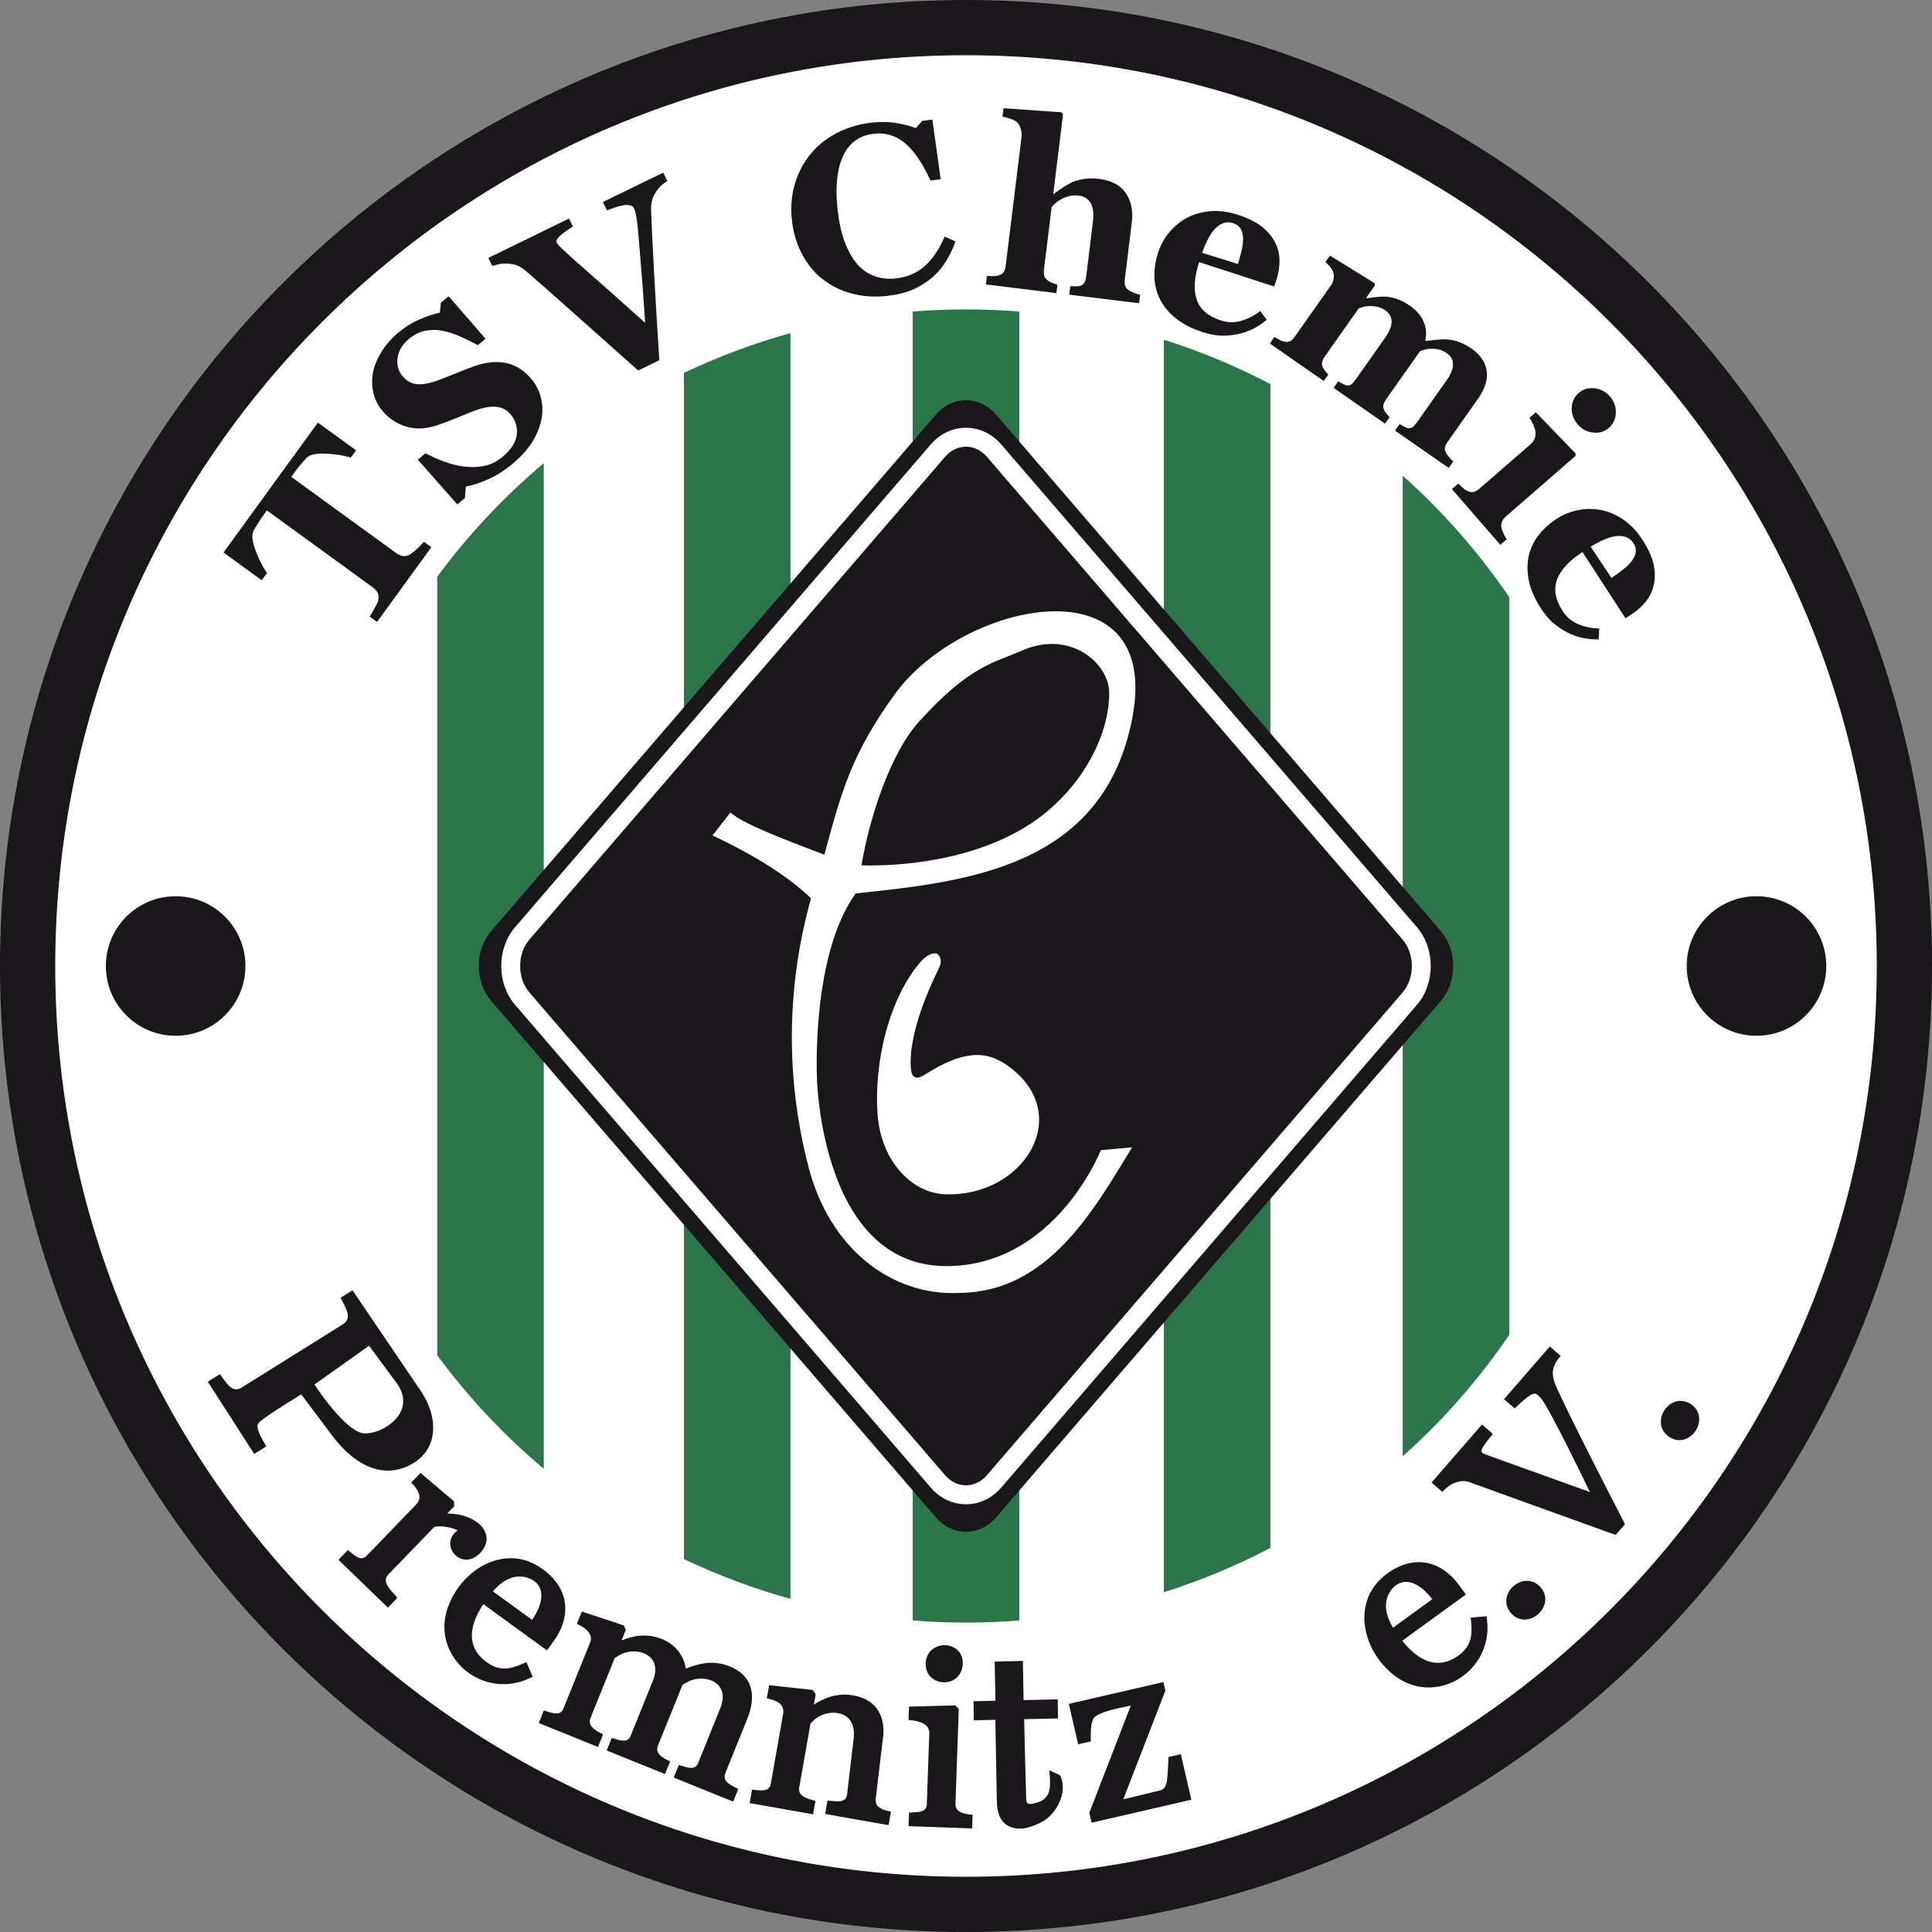 <?xml version="1.0" encoding="utf-8"?>
<!-- Generator: Adobe Illustrator 13.0.2, SVG Export Plug-In . SVG Version: 6.00 Build 14948)  -->
<!DOCTYPE svg PUBLIC "-//W3C//DTD SVG 1.0//EN" "http://www.w3.org/TR/2001/REC-SVG-20010904/DTD/svg10.dtd">
<svg version="1.0" id="Ebene_1" xmlns="http://www.w3.org/2000/svg" xmlns:xlink="http://www.w3.org/1999/xlink" x="0px" y="0px"
	 width="544.347px" height="544.347px" viewBox="0 0 544.347 544.347" enable-background="new 0 0 544.347 544.347"
	 xml:space="preserve">
<rect x="0" y="0" width="544.347" height="544.347" fill="#808080" stroke="none"/>
<g>
	
		<path fill-rule="evenodd" clip-rule="evenodd" fill="#FFFFFF" stroke="#1A171B" stroke-width="0.319" stroke-miterlimit="22.926" d="
		M272.174,5.772c147.104,0,266.4,119.297,266.4,266.401s-119.297,266.401-266.4,266.401c-147.104,0-266.401-119.297-266.401-266.401
		S125.069,5.772,272.174,5.772L272.174,5.772z"/>
	
		<path fill-rule="evenodd" clip-rule="evenodd" fill="#1A171B" stroke="#1A171B" stroke-width="0.319" stroke-miterlimit="22.926" d="
		M272.174,15.403c141.785,0,256.77,114.984,256.77,256.771s-114.984,256.771-256.77,256.771
		c-141.786,0-256.771-114.984-256.771-256.771S130.388,15.403,272.174,15.403L272.174,15.403z M272.174,0.16
		c150.203,0,272.014,121.811,272.014,272.014c0,150.204-121.811,272.014-272.014,272.014C121.97,544.188,0.16,422.378,0.16,272.174
		C0.16,121.97,121.97,0.16,272.174,0.16L272.174,0.16z"/>
	<path fill-rule="evenodd" clip-rule="evenodd" fill="#2C7449" d="M153.21,413.845V130.503
		c-11.219,9.431-21.302,20.17-30.014,31.982v219.377C131.908,393.675,141.991,404.413,153.21,413.845L153.21,413.845z
		 M192.703,105.073v334.203c9.579,4.564,19.613,8.331,30.014,11.21V93.862C212.315,96.742,202.282,100.507,192.703,105.073
		L192.703,105.073z M257.167,87.774v368.799c4.95,0.397,9.955,0.6,15.007,0.6c5.052,0,10.057-0.202,15.006-0.6V87.774
		c-4.949-0.397-9.954-0.6-15.006-0.6C267.122,87.174,262.117,87.377,257.167,87.774L257.167,87.774z M327.924,95.726v352.895
		c10.435-3.295,20.47-7.489,30.014-12.493V108.22C348.394,103.216,338.358,99.021,327.924,95.726L327.924,95.726z M395.223,134.04
		v276.268c11.346-10.114,21.438-21.605,30.014-34.21V168.25C416.66,155.646,406.568,144.154,395.223,134.04L395.223,134.04z"/>
	<path fill="#1A171B" d="M280.661,116.833c-4.669-5.422-12.306-5.422-16.976,0L138.407,262.318c-4.669,5.419-4.669,14.292,0,19.711
		l125.279,145.487c4.669,5.419,12.307,5.419,16.976,0l125.278-145.487c4.671-5.42,4.671-14.292,0-19.711L280.661,116.833
		L280.661,116.833z"/>
	<path fill="#FFFFFF" d="M262.219,125.248L145.131,261.226c-5.204,6.034-5.204,15.859,0,21.902l117.088,135.974
		c2.626,3.049,6.162,4.727,9.955,4.727c3.792,0,7.328-1.678,9.954-4.727l117.088-135.974c5.203-6.041,5.203-15.868,0-21.903
		L282.128,125.248c-2.626-3.048-6.162-4.726-9.954-4.726C268.381,120.521,264.845,122.199,262.219,125.248L262.219,125.248z
		 M266.262,415.62L266.262,415.62L149.173,279.648c-3.488-4.053-3.488-10.895-0.001-14.94l117.089-135.979
		c1.598-1.853,3.696-2.873,5.912-2.873c2.215,0,4.313,1.02,5.911,2.875l117.088,135.975c1.745,2.022,2.616,4.747,2.616,7.469
		c0,2.723-0.871,5.445-2.616,7.473L278.085,415.62c-1.595,1.852-3.696,2.872-5.911,2.872
		C269.958,418.492,267.856,417.472,266.262,415.62L266.262,415.62z"/>
	<path fill="#FFFFFF" d="M266.634,356.727c-35.311,0-36.446-52.732-36.446-52.732s-1.765-34.716,10.897-52.272
		c31.088-3.279,69.887-7.175,77.958-49.496c8.476-44.443-47.701-33.309-67.047-6.484c-12.382,17.168-14.985,27.755-19.736,45.079
		c-13.038-4.961-23.003-8.827-26.46-11.898l-5.05,6.476c1.941,0.942,17.925,8.117,27.769,17.723
		c-6.802,24.146-7.393,50.296-0.626,76.022c5.839,22.203,22.934,36.201,42.713,35.131c24.747-0.387,37.506-23.207,48.366-41.006
		l-8.79,0.778C310.182,324.048,297.335,356.727,266.634,356.727L266.634,356.727z M258.815,203.468
		c14.444-16.065,21.379-16.737,29.04-20.13c13.678-6.059,24.666,3.553,24.666,11.899c0,13.033-8.754,28.019-22.088,36.807
		c-15.327,10.096-35.531,12.083-47.714,11.779C244.932,230.563,250.812,212.368,258.815,203.468L258.815,203.468z"/>
	<path fill-rule="evenodd" clip-rule="evenodd" fill="#FFFFFF" d="M259.8,270.524c-9.364,10.407-13.699,29.209-12.511,43.805
		c1.018,12.5,9.293,21.831,19.115,22.161c22.019,0.741,36.326-22.246,17.93-35.946c-6.676-4.971-13.237-4.397-23.851,2.282
		c-3.375,2.124-4.07-0.148-3.889-4.565c0.192-4.698,1.796-12.926,7.679-24.891c0.782-1.591,1.044-2.345,0.512-3.757
		C263.948,267.384,260.848,269.361,259.8,270.524L259.8,270.524z"/>
	<path fill-rule="evenodd" clip-rule="evenodd" fill="#1A171B" d="M49.49,252.515c10.856,0,19.659,8.804,19.659,19.659
		s-8.803,19.659-19.659,19.659c-10.855,0-19.659-8.804-19.659-19.659S38.634,252.515,49.49,252.515L49.49,252.515z M494.895,252.515
		c10.855,0,19.66,8.804,19.66,19.659s-8.805,19.659-19.66,19.659s-19.659-8.804-19.659-19.659S484.039,252.515,494.895,252.515
		L494.895,252.515z"/>
	<path fill="#1A171B" d="M454.031,162.83c1.107-0.719,2.196-1.507,3.282-2.36c1.081-0.862,1.891-1.669,2.455-2.424
		c0.651-0.866,1.026-1.726,1.119-2.549c0.076-0.827-0.145-1.661-0.678-2.48c-0.924-1.422-2.371-2.09-4.357-2.006
		c-1.977,0.078-4.531,1.095-7.677,3.03L454.031,162.83L454.031,162.83z M450.436,180.154c-1.457,0.036-2.95-0.106-4.466-0.408
		c-1.513-0.316-2.983-0.835-4.394-1.567c-1.495-0.784-2.838-1.68-4.015-2.711c-1.176-1.031-2.29-2.356-3.355-3.996
		c-1.769-2.723-2.912-5.328-3.43-7.807c-0.515-2.478-0.532-4.784-0.075-6.916c0.472-2.128,1.381-4.098,2.734-5.875
		c1.362-1.782,3.068-3.346,5.143-4.692c1.866-1.212,3.885-2.028,6.049-2.455c2.153-0.421,4.319-0.435,6.478-0.027
		c2.118,0.406,4.19,1.297,6.233,2.676c2.043,1.38,3.835,3.256,5.365,5.612c1.67,2.572,2.737,4.893,3.189,6.944
		c0.447,2.067,0.479,4.003,0.084,5.799c-0.362,1.722-1.096,3.283-2.21,4.69c-1.104,1.4-2.442,2.605-4,3.616l-1.783,1.158
		l-12.115-18.656c-3.762,2.443-6.143,5.021-7.161,7.746c-1.013,2.734-0.499,5.682,1.558,8.848c1.119,1.724,2.598,2.974,4.445,3.744
		c1.841,0.76,3.797,1.164,5.879,1.206L450.436,180.154L450.436,180.154z M453.307,120.556c-1.25,1.086-2.742,1.535-4.468,1.323
		c-1.727-0.196-3.161-0.959-4.311-2.282c-1.172-1.348-1.735-2.883-1.689-4.62c0.038-1.73,0.69-3.146,1.939-4.231
		c1.258-1.094,2.742-1.535,4.477-1.346c1.728,0.196,3.177,0.96,4.349,2.308c1.165,1.339,1.721,2.882,1.666,4.611
		C455.208,118.055,454.564,119.463,453.307,120.556L453.307,120.556z M422.717,153.503l-13.643-15.694l1.807-1.57
		c0.409,0.403,0.82,0.79,1.225,1.153c0.403,0.379,0.797,0.662,1.174,0.855c0.658,0.365,1.27,0.489,1.825,0.378
		c0.563-0.103,1.141-0.426,1.749-0.955l14.395-12.513c0.583-0.507,0.979-1.074,1.174-1.72c0.21-0.645,0.277-1.283,0.192-1.909
		c-0.063-0.466-0.26-1.084-0.606-1.84c-0.345-0.771-0.705-1.426-1.091-1.955l1.807-1.57l11.219,11.61l-0.047,0.695l-19.638,17.071
		c-0.574,0.499-0.954,1.051-1.146,1.65c-0.191,0.598-0.186,1.218,0.025,1.854c0.136,0.463,0.326,0.938,0.555,1.439
		c0.229,0.501,0.514,0.982,0.831,1.45L422.717,153.503L422.717,153.503z M408.171,131.83l-15.117-10.51l1.292-1.832
		c0.409,0.208,0.828,0.436,1.259,0.684c0.426,0.257,0.823,0.407,1.188,0.456c0.487,0.096,0.92-0.023,1.301-0.345
		c0.382-0.322,0.79-0.791,1.225-1.407l8.258-11.711c1.22-1.729,1.813-3.229,1.809-4.522c-0.014-1.298-0.595-2.339-1.738-3.135
		c-0.728-0.505-1.455-0.846-2.188-1.011c-0.721-0.169-1.438-0.249-2.15-0.246c-0.732,0.014-1.36,0.1-1.885,0.258
		c-0.517,0.165-0.953,0.308-1.318,0.423l-9.501,13.475c-0.423,0.599-0.689,1.141-0.816,1.615c-0.118,0.479-0.062,0.964,0.178,1.45
		c0.16,0.34,0.372,0.679,0.634,1.04c0.271,0.367,0.58,0.696,0.933,1.019l-1.291,1.832l-14.484-10.071l1.292-1.832
		c0.345,0.188,0.765,0.417,1.259,0.685c0.489,0.276,0.887,0.425,1.188,0.456c0.481,0.066,0.908-0.044,1.269-0.317
		c0.352-0.279,0.773-0.75,1.257-1.435l8.258-11.71c1.22-1.729,1.813-3.23,1.809-4.522c-0.014-1.297-0.595-2.34-1.738-3.135
		c-0.728-0.505-1.455-0.846-2.189-1.012c-0.72-0.168-1.438-0.248-2.149-0.245c-0.732,0.014-1.361,0.1-1.886,0.258
		c-0.516,0.165-0.952,0.308-1.318,0.423l-9.501,13.475c-0.41,0.582-0.676,1.124-0.786,1.61c-0.124,0.487-0.064,0.987,0.165,1.467
		c0.169,0.347,0.381,0.686,0.644,1.046c0.262,0.36,0.579,0.697,0.933,1.019l-1.292,1.832l-15.194-10.565l1.292-1.832
		c0.466,0.273,0.929,0.531,1.381,0.769c0.454,0.252,0.878,0.42,1.266,0.511c0.685,0.182,1.262,0.15,1.728-0.088
		c0.473-0.233,0.918-0.663,1.353-1.28l10.292-14.595c0.38-0.539,0.609-1.158,0.681-1.862c0.067-0.718-0.001-1.353-0.203-1.926
		c-0.164-0.408-0.425-0.844-0.802-1.298c-0.37-0.461-0.815-0.911-1.339-1.339l1.292-1.832l12.554,7.759l0.115,0.642l-2.493,3.536
		l0.104,0.072c0.771-0.088,1.685-0.193,2.744-0.325c1.054-0.122,1.994-0.157,2.813-0.11c0.915,0.037,1.947,0.257,3.122,0.678
		c1.171,0.406,2.335,1.024,3.504,1.837c1.922,1.336,3.243,2.867,3.956,4.6c0.71,1.719,0.85,3.461,0.429,5.21l0.226,0.156
		c0.813-0.11,1.784-0.226,2.923-0.34s2.139-0.159,2.996-0.112c0.946,0.047,2.034,0.279,3.261,0.698
		c1.222,0.428,2.417,1.056,3.577,1.862c2.555,1.776,3.994,3.887,4.335,6.332c0.327,2.446-0.48,5.037-2.417,7.785l-8.591,12.181
		c-0.44,0.626-0.695,1.188-0.771,1.697c-0.084,0.503,0.055,1.021,0.403,1.57c0.189,0.297,0.443,0.652,0.757,1.048
		c0.306,0.391,0.719,0.793,1.201,1.206L408.171,131.83L408.171,131.83z M348.786,74.377c0.407-1.255,0.758-2.553,1.065-3.899
		c0.297-1.351,0.419-2.488,0.382-3.429c-0.038-1.083-0.288-1.987-0.733-2.685c-0.461-0.69-1.158-1.199-2.088-1.501
		c-1.613-0.524-3.158-0.132-4.648,1.183c-1.487,1.305-2.833,3.703-4.061,7.186L348.786,74.377L348.786,74.377z M356.895,90.104
		c-1.11,0.944-2.36,1.773-3.729,2.493c-1.375,0.706-2.844,1.229-4.4,1.546c-1.655,0.333-3.263,0.481-4.826,0.42
		c-1.563-0.062-3.263-0.391-5.122-0.995c-3.088-1.003-5.617-2.308-7.578-3.908c-1.96-1.602-3.425-3.383-4.412-5.328
		c-0.973-1.951-1.506-4.053-1.571-6.286c-0.063-2.243,0.279-4.532,1.043-6.883c0.688-2.117,1.743-4.021,3.156-5.714
		c1.409-1.682,3.083-3.056,5.017-4.098c1.902-1.017,4.073-1.628,6.528-1.842c2.456-0.213,5.03,0.117,7.701,0.985
		c2.917,0.948,5.207,2.08,6.849,3.39c1.649,1.324,2.892,2.81,3.716,4.454c0.802,1.566,1.215,3.241,1.233,5.036
		c0.023,1.783-0.259,3.562-0.833,5.328l-0.656,2.021l-21.156-6.874c-1.387,4.267-1.614,7.769-0.691,10.526
		c0.934,2.762,3.188,4.729,6.779,5.896c1.954,0.635,3.891,0.676,5.811,0.111c1.909-0.568,3.684-1.485,5.327-2.762L356.895,90.104
		L356.895,90.104z M320.938,85.435l-19.671-2.415l0.292-2.376c0.44,0.009,0.96,0.016,1.56,0.022
		c0.587,0.016,1.035-0.042,1.344-0.161c0.485-0.177,0.854-0.493,1.088-0.926c0.245-0.433,0.416-1.087,0.525-1.976l1.869-15.222
		c0.273-2.232,0.056-3.96-0.646-5.163c-0.7-1.212-1.824-1.915-3.375-2.105c-0.869-0.106-1.689-0.072-2.479,0.09
		c-0.78,0.175-1.563,0.462-2.348,0.873c-0.678,0.356-1.246,0.737-1.681,1.146c-0.436,0.409-0.808,0.769-1.106,1.081l-2.146,17.477
		c-0.098,0.799-0.076,1.445,0.057,1.935c0.144,0.491,0.464,0.924,0.974,1.292c0.299,0.239,0.713,0.459,1.218,0.679
		c0.517,0.221,1.028,0.386,1.521,0.514l-0.291,2.376l-19.871-2.439l0.292-2.376c0.573,0.025,1.139,0.039,1.671,0.036
		c0.542,0.01,1.035-0.042,1.466-0.146c0.724-0.17,1.249-0.49,1.555-0.948c0.316-0.457,0.518-1.086,0.616-1.885l4.454-36.274
		c0.084-0.688,0.008-1.453-0.22-2.27c-0.229-0.817-0.612-1.461-1.156-1.923c-0.399-0.342-1.008-0.642-1.813-0.899
		c-0.806-0.268-1.54-0.459-2.182-0.583l0.292-2.376l16.34,1.15l0.426,0.582l-2.747,22.373l0.135,0.017
		c0.915-0.631,1.744-1.206,2.475-1.724c0.743-0.518,1.631-1.017,2.652-1.501c0.878-0.421,1.98-0.737,3.321-0.956
		c1.338-0.208,2.765-0.213,4.271-0.028c3.523,0.433,6.055,1.758,7.579,3.997c1.525,2.238,2.091,5.001,1.687,8.299l-1.957,15.933
		c-0.1,0.811-0.055,1.458,0.121,1.965c0.176,0.505,0.587,0.939,1.198,1.308c0.369,0.214,0.785,0.423,1.248,0.616
		c0.463,0.191,1.042,0.365,1.733,0.54L320.938,85.435L320.938,85.435z M250.344,83.328c-3.4,0.417-6.646,0.264-9.747-0.472
		c-3.088-0.725-5.87-1.996-8.323-3.813c-2.402-1.767-4.417-4.078-6.024-6.936c-1.606-2.845-2.636-6.078-3.078-9.675
		c-0.439-3.575-0.222-6.972,0.653-10.167c0.887-3.197,2.313-6.055,4.314-8.566c1.949-2.471,4.405-4.498,7.369-6.078
		c2.975-1.583,6.234-2.603,9.78-3.038c2.565-0.315,4.945-0.292,7.14,0.07c2.184,0.363,4.054,0.844,5.61,1.442l1.81-2.037
		l2.843-0.349l2.358,16.808l-2.876,0.354c-2.26-4.941-4.685-8.464-7.266-10.593s-5.516-2.986-8.806-2.582
		c-4.093,0.502-6.996,2.674-8.685,6.521c-1.688,3.859-2.141,9.021-1.345,15.504c0.45,3.664,1.203,6.75,2.247,9.259
		c1.053,2.497,2.257,4.468,3.622,5.9c1.474,1.499,3.117,2.525,4.928,3.081c1.813,0.566,3.766,0.709,5.862,0.452
		c3.044-0.373,5.665-1.529,7.837-3.464c2.184-1.948,4.052-4.712,5.604-8.285l3.018,1.343c-0.702,2.025-1.563,3.866-2.572,5.511
		c-1.019,1.658-2.241,3.127-3.67,4.406c-1.582,1.401-3.363,2.566-5.366,3.5C255.588,82.346,253.176,82.98,250.344,83.328
		L250.344,83.328z M188.014,50.991c-0.617,0.376-1.184,0.802-1.686,1.258c-0.508,0.471-0.98,1.039-1.436,1.721
		c-0.608,0.907-1.009,1.75-1.199,2.539c-0.19,0.789-0.271,1.775-0.246,2.982c0.056,1.653,0.164,4.052,0.318,7.188
		c0.169,3.141,0.354,6.723,0.548,10.735c0.195,3.602,0.425,7.534,0.682,11.802c0.272,4.274,0.531,8.367,0.776,12.28l-5.947,2.9
		c-6.042-5.392-12.199-10.865-18.445-16.419c-6.251-5.564-10.615-9.41-13.11-11.554c-0.92-0.758-1.728-1.286-2.396-1.582
		c-0.669-0.295-1.596-0.479-2.785-0.559c-0.848-0.047-1.571-0.018-2.145,0.087c-0.589,0.101-1.339,0.305-2.236,0.593l-1.118-2.292
		l22.74-11.091l1.088,2.231c-1.993,1.296-3.314,2.277-3.935,2.927c-0.62,0.651-0.827,1.201-0.617,1.633
		c0.103,0.211,0.256,0.422,0.45,0.639c0.188,0.207,0.451,0.489,0.784,0.838c1.479,1.419,3.999,3.688,7.563,6.791
		c3.568,3.114,8.944,7.884,16.115,14.332c-0.394-5.857-0.759-10.808-1.079-14.82c-0.326-4.023-0.621-7.576-0.876-10.663
		c-0.118-1.498-0.288-2.872-0.494-4.115c-0.212-1.253-0.438-2.152-0.707-2.705c-0.304-0.623-1.018-0.935-2.133-0.914
		c-1.114,0.021-2.938,0.537-5.479,1.528l-1.147-2.353l17.004-8.293L188.014,50.991L188.014,50.991z M144.438,130.656
		c-2.186,1.834-4.439,3.273-6.778,4.331c-2.347,1.048-4.479,1.757-6.406,2.119l-0.264,3.215l-2.143,1.798l-11.134-12.605
		l2.159-1.813c1.52,0.814,3.217,1.579,5.111,2.297c1.894,0.719,3.792,1.199,5.681,1.439c1.967,0.264,3.873,0.211,5.737-0.155
		c1.855-0.359,3.638-1.257,5.334-2.679c2.289-1.921,3.568-3.944,3.863-6.075c0.279-2.132-0.29-4.051-1.706-5.739
		c-1.166-1.389-2.66-2.121-4.491-2.205c-1.823-0.076-4.107,0.453-6.851,1.587c-1.793,0.73-3.445,1.401-4.956,2.012
		c-1.503,0.604-2.953,1.148-4.332,1.62c-3.199,1.063-6.132,1.203-8.783,0.404c-2.659-0.792-4.912-2.289-6.752-4.482
		c-1.166-1.389-1.979-2.969-2.455-4.761c-0.46-1.79-0.546-3.674-0.247-5.677c0.313-1.883,1.078-3.854,2.304-5.906
		c1.227-2.051,2.853-3.941,4.883-5.646c1.988-1.668,4.077-2.954,6.268-3.856c2.183-0.912,4.002-1.504,5.46-1.778l0.275-2.801
		l2.194-1.841l10.395,11.985l-2.161,1.813c-1.608-0.885-3.316-1.715-5.146-2.516c-1.823-0.792-3.495-1.316-5.015-1.589
		c-1.629-0.283-3.232-0.252-4.797,0.067c-1.558,0.329-3.059,1.092-4.505,2.305c-1.815,1.523-2.864,3.28-3.162,5.268
		c-0.298,1.988,0.19,3.74,1.448,5.239c1.201,1.431,2.67,2.169,4.44,2.232c1.753,0.062,3.979-0.448,6.672-1.539
		c1.6-0.627,3.218-1.269,4.861-1.933c1.645-0.679,3.136-1.244,4.466-1.703c3.227-1.101,6.155-1.368,8.817-0.783
		c2.646,0.584,5,2.098,7.051,4.54c1.293,1.542,2.184,3.337,2.668,5.383c0.485,2.046,0.512,4.053,0.086,6.046
		c-0.458,2.18-1.34,4.293-2.622,6.348C148.617,126.669,146.797,128.677,144.438,130.656L144.438,130.656z M100.333,126.88
		l-1.486,2.045c-2.014-0.616-4.374-0.983-7.096-1.101c-2.715-0.126-4.53,0.278-5.412,1.206c-0.489,0.521-1.061,1.174-1.722,1.971
		c-0.662,0.796-1.202,1.501-1.638,2.102l-0.911,1.254l29.504,21.436c0.642,0.466,1.29,0.756,1.933,0.877
		c0.661,0.119,1.372-0.06,2.149-0.522c0.451-0.297,1.076-0.815,1.869-1.544c0.79-0.745,1.452-1.389,1.951-1.943l2.072,1.506
		l-15.301,21.059l-2.073-1.506c0.325-0.542,0.772-1.329,1.355-2.321c0.581-1.009,0.925-1.73,1.024-2.172
		c0.222-0.894,0.178-1.634-0.136-2.209c-0.308-0.585-0.79-1.102-1.441-1.575L75.201,143.81l-0.905,1.246
		c-0.442,0.609-0.945,1.339-1.499,2.216c-0.554,0.875-0.998,1.621-1.335,2.237c-0.61,1.125-0.434,2.976,0.519,5.529
		c0.952,2.553,2.031,4.684,3.245,6.399l-1.492,2.054l-10.761-7.818l26.599-36.61L100.333,126.88L100.333,126.88z"/>
	<path fill="#1A171B" d="M476.297,395.553c2.137,1.336,2.735,3.423,2.35,5.373c-0.145,0.734-0.434,1.448-0.834,2.089
		c-0.398,0.638-0.914,1.21-1.515,1.666c-1.585,1.202-3.723,1.58-5.855,0.247c-2.156-1.347-2.77-3.441-2.392-5.394
		c0.143-0.738,0.431-1.454,0.831-2.095c0.399-0.64,0.918-1.213,1.521-1.667C471.992,394.576,474.144,394.208,476.297,395.553
		L476.297,395.553z M116.644,412.13c-4.039,2.523-8.006,2.729-11.67,1.497c-4.374-1.471-8.274-5.007-11.314-9.053l-8.795-11.704
		l-0.333,0.207c-3.239,2.002-10.958,6.774-11.756,7.975c-0.814,1.224,0.825,3.998,1.735,5.536l0.111,0.188l0.434,0.733l-0.725,0.453
		l-1.974,1.233l-0.73,0.456l-0.467-0.727l-12.137-18.882l-0.478-0.745l0.752-0.469l1.974-1.233l0.682-0.426l0.481,0.645
		c0.124,0.167,0.306,0.417,0.485,0.663c1.41,1.941,2.849,3.92,5.16,2.477l28.46-17.784c2.534-1.584,1.341-3.85-0.096-6.579
		l-0.115-0.219l-0.377-0.719l0.689-0.431l1.973-1.233l0.71-0.443l0.473,0.696l18.827,27.766c0.179,0.263,0.329,0.492,0.45,0.687
		c1.977,3.163,3.116,6.8,2.96,10.201c-0.159,3.485-1.66,6.716-4.972,8.962C116.889,411.972,116.749,412.064,116.644,412.13
		L116.644,412.13z M102.531,403.854c2.099,0.162,4.94-0.767,7.241-2.47c1.036-0.767,1.955-1.688,2.634-2.73
		c0.662-1.016,1.099-2.153,1.193-3.381c0.134-1.728-0.408-3.662-1.941-5.733l-7.68-10.374l-15.377,10.924
		c1.655,2.54,4.752,6.803,7.933,9.944c2.164,2.138,4.324,3.736,5.973,3.82H102.531L102.531,403.854z M135.22,437.617
		c-1.776,1.839-3.728,2.125-5.306,1.558c-0.753-0.271-1.412-0.735-1.919-1.317c-0.509-0.585-0.875-1.296-1.039-2.055
		c-0.339-1.564,0.158-3.314,1.967-4.6c-0.761-0.417-1.723-0.716-2.693-0.904c-1.656-0.32-3.256-0.326-3.907-0.045l-12.967,13.428
		c-1.689,1.749,0.31,3.95,1.822,5.614v0.003l0.256,0.283l0.548,0.604l-0.565,0.586l-1.5,1.553l-0.607,0.629l-0.627-0.604
		l-12.695-12.26l-0.629-0.608l0.605-0.626l1.5-1.554l0.559-0.578l0.621,0.507l0.227,0.185c1.481,1.209,2.982,2.433,4.46,0.901
		l13.863-14.355c0.89-0.922,1.114-1.853,0.933-2.745c-0.2-0.986-0.87-1.983-1.706-2.905l-0.548-0.605l0.565-0.585l1.477-1.528
		l0.57-0.591l0.623,0.529l8.516,7.212l0.294,0.249l0.013,0.391l0.023,0.66l0.014,0.367l-0.256,0.266L126,426.447
		c2.527-0.019,4.904,0.537,6.788,1.472c1.393,0.69,2.532,1.596,3.285,2.64c0.802,1.111,1.171,2.372,0.967,3.699
		C136.868,435.371,136.29,436.51,135.22,437.617L135.22,437.617z M149.332,472.791c-4.407,2.104-8.953,2.168-12.895,0.814
		c-2.127-0.73-4.078-1.875-5.735-3.335c-1.659-1.463-3.025-3.243-3.979-5.241c-1.671-3.501-2.082-7.668-0.604-11.971
		c0.708-2.064,1.742-4.022,3.021-5.783c2.241-3.084,5.246-5.57,8.603-6.976c3.394-1.422,7.146-1.742,10.837-0.476
		c1.447,0.497,2.883,1.24,4.281,2.255c3.692,2.683,5.762,5.936,6.279,9.431c0.529,3.579-0.576,7.372-3.236,11.034l-1.275,1.755
		l-0.514,0.708l-0.707-0.513l-17.217-12.509c-1.811,2.665-3.081,5.557-3.226,8.314c-0.153,2.909,0.972,5.711,4.096,7.98
		c1.714,1.245,3.275,1.812,4.895,1.836c1.664,0.025,3.446-0.507,5.55-1.448l0.809-0.362l0.351,0.813l1.093,2.537l0.333,0.772
		L149.332,472.791L149.332,472.791z M149.925,456.4c1.702-2.51,2.474-4.62,2.594-6.344c0.1-1.427-0.255-2.584-0.892-3.473
		c-0.643-0.896-1.58-1.541-2.634-1.932c-1.404-0.521-3.001-0.597-4.402-0.234c-1.09,0.282-2.154,0.806-3.192,1.566
		c-0.862,0.633-1.706,1.428-2.53,2.384L149.925,456.4L149.925,456.4z M205.771,507.279l-15.138-6.116l-0.812-0.328l0.326-0.807
		l0.808-2.002l0.301-0.746l0.766,0.236l0.204,0.063c1.837,0.566,3.688,1.137,4.485-0.836l6.248-15.465
		c0.694-1.718,0.821-3.182,0.542-4.375c-0.261-1.118-0.886-2.011-1.732-2.659c-0.875-0.67-1.993-1.088-3.199-1.233
		c-1.681-0.202-3.518,0.123-5.12,1.027l-0.003,0.004c-0.295,0.164-0.558,0.319-0.788,0.466l0.001,0.001
		c-0.145,0.092-0.271,0.176-0.382,0.252l-6.89,17.053c-0.394,0.976-0.226,1.74,0.238,2.351c0.54,0.712,1.478,1.286,2.46,1.759
		l0.736,0.354l-0.306,0.757l-0.809,2.002l-0.329,0.812l-0.807-0.326l-14.827-5.991l-0.812-0.327l0.326-0.808l0.809-2.001
		l0.302-0.748l0.765,0.238l0.036,0.011c1.856,0.57,3.724,1.146,4.523-0.836l6.248-15.465c0.719-1.78,0.834-3.277,0.525-4.481
		c-0.28-1.092-0.918-1.96-1.769-2.589c-0.877-0.649-1.987-1.05-3.175-1.187c-1.712-0.197-3.565,0.152-5.116,1.093
		c-0.498,0.301-0.655,0.395-0.808,0.485l-0.395,0.237l-6.83,16.905c-0.386,0.957-0.178,1.75,0.321,2.396
		c0.583,0.756,1.55,1.367,2.508,1.84l0.727,0.357l-0.303,0.75l-0.809,2.002l-0.328,0.812l-0.807-0.326l-15.075-6.09l-0.812-0.328
		l0.326-0.808l0.81-2.001l0.302-0.747l0.765,0.237l0.281,0.087c1.825,0.565,3.675,1.138,4.472-0.834l7.526-18.628
		c0.378-0.937,0.251-1.778-0.162-2.498c-0.578-1.005-1.697-1.822-2.85-2.378l-0.736-0.355l0.306-0.757l0.797-1.971l0.309-0.763
		l0.775,0.257l10.662,3.523l0.366,0.12l0.158,0.355l0.269,0.604l0.151,0.339l-0.138,0.342l-1.052,2.603
		c2.315-0.92,6.438-2.391,11.495-0.349c2,0.809,3.651,2.141,4.813,3.787c0.938,1.329,1.559,2.864,1.79,4.496
		c1.834-0.698,3.579-1.269,5.395-1.516c2.21-0.301,4.472-0.113,7.02,0.916c3.129,1.265,4.99,3.241,5.79,5.698
		c0.849,2.607,0.468,5.711-0.875,9.038l-6.152,15.227c-0.424,1.053-0.244,1.817,0.246,2.41c0.583,0.707,1.599,1.269,2.638,1.776
		l0.73,0.357l-0.303,0.751l-0.809,2.001l-0.328,0.812L205.771,507.279L205.771,507.279z M249.5,514.093l-16.148-2.848l-0.863-0.152
		l0.151-0.859l0.375-2.127l0.14-0.794l0.803,0.076l0.504,0.047c1.89,0.183,3.81,0.367,4.187-1.719l1.867-15.824v-0.004
		c0.227-1.922-0.025-3.418-0.596-4.536h-0.003c-0.567-1.111-1.462-1.865-2.512-2.302c-1.091-0.454-2.354-0.578-3.606-0.418
		c-1.66,0.215-3.288,0.926-4.476,2.029c-0.269,0.25-0.497,0.468-0.676,0.646c-0.109,0.109-0.205,0.21-0.287,0.3l-3.187,18.074
		c-0.179,1.016,0.216,1.733,0.864,2.248c0.767,0.61,1.887,0.995,2.931,1.262l0.787,0.2l-0.141,0.799l-0.375,2.126l-0.152,0.862
		l-0.86-0.151l-16.147-2.848l-0.863-0.152l0.151-0.859l0.375-2.126l0.139-0.791l0.801,0.072l0.297,0.027
		c1.898,0.173,3.824,0.348,4.193-1.748l3.466-19.653c0.224-1.269-0.107-2.165-0.752-2.799c-0.716-0.704-1.832-1.153-3.047-1.452
		l-0.794-0.195l0.141-0.803l0.369-2.094l0.142-0.807l0.812,0.089l11.093,1.218l0.384,0.042l0.228,0.313l0.389,0.534l0.221,0.303
		l-0.063,0.361l-0.465,2.635c2.086-1.354,5.888-3.501,11.067-2.617h0.004l0.077,0.014c3.518,0.62,5.859,2.264,7.184,4.604
		c1.299,2.295,1.582,5.225,1.012,8.481l-1.902,16.028c-0.125,1.055,0.214,1.771,0.793,2.271l0.001-0.002
		c0.67,0.577,1.666,0.932,2.697,1.183l0.798,0.194l-0.142,0.805l-0.375,2.125l-0.152,0.863L249.5,514.093L249.5,514.093z
		 M273.044,515.131l-16.179-0.564l-0.875-0.03l0.031-0.869l0.075-2.158l0.028-0.805l0.803-0.039l0.286-0.015
		c1.911-0.093,3.848-0.188,3.922-2.312l0.696-19.945c0.038-1.089-0.404-1.861-1.087-2.401c-1.006-0.795-2.536-1.162-3.949-1.305
		l-0.814-0.082l0.028-0.814l0.074-2.123l0.029-0.823l0.822-0.022l11.837-0.313l0.382-0.011l0.268,0.277l0.459,0.475l0.255,0.265
		l-0.013,0.368l-0.919,26.34c-0.036,1.026,0.416,1.699,1.091,2.137c0.786,0.51,1.882,0.757,2.943,0.873l0.809,0.089l-0.028,0.808
		l-0.075,2.157l-0.031,0.876L273.044,515.131L273.044,515.131z M271.256,468.714c-0.092,2.642-1.523,4.265-3.3,4.938
		c-0.676,0.256-1.404,0.37-2.125,0.347c-0.724-0.024-1.442-0.187-2.095-0.481c-1.709-0.771-3.005-2.423-2.919-4.87
		c0.089-2.537,1.553-4.119,3.361-4.773c0.676-0.244,1.401-0.355,2.117-0.335c0.719,0.021,1.433,0.173,2.083,0.456
		C270.068,464.732,271.34,466.317,271.256,468.714L271.256,468.714z M298.861,500.607c1.538,3.654-0.173,8.335-3.217,11.221
		c-1.603,1.519-3.455,2.226-5.372,2.896c-1.985,0.693-4.144,0.642-5.777-0.066c-2.099-0.909-3.559-3.09-3.631-7.007l-0.428-23.081
		l-5.174,0.115l-0.874,0.02l-0.018-0.962l-0.063-3.453l-0.019-0.96l0.876-0.02l5.299-0.117l-0.186-10.086l-0.019-0.96l0.877-0.02
		l6.186-0.138l0.874-0.021l0.018,0.963l0.187,10.083l8.731-0.195l0.874-0.021l0.018,0.963l0.064,3.453l0.018,0.959l-0.876,0.021
		l-8.67,0.193c0.045,2.279,0.114,5.183,0.189,8.133c0.14,5.46,0.308,11.604,0.388,14.457v0.004c0.011,0.365,0.069,0.637,0.166,0.829
		c0.13,0.261,0.377,0.395,0.677,0.44c0.435,0.067,0.963-0.02,1.479-0.177c4.963-0.934,4.529-4.978,4.254-8.516l-0.089-0.794
		l0.937,0.441l1.93,0.909l0.161,0.082L298.861,500.607L298.861,500.607z M334.81,507.272l-26.398,6.095l-0.85,0.196l-0.197-0.853
		l-0.39-1.689l-0.06-0.259l0.097-0.251l11.596-29.956l-0.917,0.189c-3.24,0.667-6.967,1.435-9.063,2.847
		c-0.625,0.422-0.952,1.395-1.126,2.51c-0.196,1.262-0.185,2.702-0.174,3.841l0.006,0.701l-0.684,0.157l-2.021,0.467l-0.85,0.196
		l-0.197-0.853l-2.234-9.68l-0.196-0.85l0.853-0.197l24.942-5.758l0.85-0.196l0.197,0.853l0.302,1.309l0.06,0.258l-0.098,0.252
		l-11.778,30.372l10.485-2.54c1.749-0.522,1.878-2.595,1.996-4.494c0.02-0.324,0.04-0.642,0.058-0.865h0.001
		c0.045-0.606,0.081-1.175,0.108-1.697c0.029-0.577,0.051-1.122,0.062-1.632l0.014-0.682l0.663-0.153l1.987-0.458l0.849-0.197
		l0.198,0.854l2.566,11.118l0.196,0.849L334.81,507.272L334.81,507.272z M418.948,456.207c0.639,4.841-0.706,9.185-3.211,12.514
		c-1.354,1.8-3.046,3.303-4.943,4.425c-1.899,1.124-4.014,1.872-6.212,2.162c-3.847,0.508-7.936-0.39-11.569-3.124
		c-1.749-1.315-3.294-2.904-4.57-4.661c-2.24-3.084-3.676-6.709-3.975-10.333c-0.304-3.665,0.552-7.333,2.899-10.453
		c0.924-1.228,2.073-2.365,3.467-3.378c3.691-2.682,7.422-3.644,10.905-3.056c3.569,0.602,6.837,2.826,9.497,6.487l1.276,1.756
		l0.513,0.706l-0.707,0.515l-17.216,12.508c2.171,2.8,4.803,5.062,7.683,5.899c2.508,0.73,5.247,0.369,8.086-1.692
		c1.71-1.243,2.729-2.553,3.253-4.085c0.54-1.576,0.586-3.436,0.341-5.729l-0.095-0.879l0.885-0.082l2.749-0.255l0.834-0.078
		L418.948,456.207L418.948,456.207z M403.546,450.578c-1.861-2.395-3.629-3.781-5.231-4.429c-1.329-0.536-2.538-0.558-3.58-0.227
		c-1.051,0.334-1.954,1.027-2.652,1.911c-0.927,1.171-1.492,2.666-1.58,4.113c-0.068,1.123,0.101,2.297,0.504,3.521
		c0.335,1.015,0.831,2.062,1.485,3.143L403.546,450.578L403.546,450.578z M434.08,447.25c1.65,1.898,1.611,4.068,0.673,5.82v0.004
		c-0.354,0.658-0.839,1.257-1.41,1.753s-1.23,0.894-1.931,1.15c-1.866,0.687-4.021,0.421-5.675-1.48
		c-1.668-1.918-1.641-4.1-0.708-5.857c0.351-0.659,0.837-1.26,1.41-1.759c0.57-0.495,1.231-0.892,1.938-1.148
		C430.248,445.054,432.412,445.331,434.08,447.25L434.08,447.25z M439.198,382.674c-1.115,1.385-1.627,2.673-1.681,3.98
		c-0.055,1.344,0.359,2.762,1.092,4.357c3.946,8.604,10.783,21.944,16.314,32.736c0.929,1.812,1.821,3.552,2.656,5.186l0.268,0.524
		l-0.384,0.443l-1.848,2.125l-0.393,0.452l-0.562-0.202l-40.693-14.681v0.001c-1.136-0.399-2.326-0.359-3.457-0.02
		c-1.324,0.397-2.568,1.2-3.56,2.189l-0.575,0.572l-0.611-0.531l-1.756-1.526l-0.661-0.574l0.571-0.657l13.069-15.034l0.573-0.66
		l0.658,0.571l1.756,1.527l0.626,0.544l-0.51,0.652l-0.167,0.214c-1.228,1.571-2.153,2.756-2.464,3.595
		c-0.205,0.556,0.066,0.962,1.094,1.342l-0.001,0.002l29.412,10.583c-3.309-6.816-11.586-23.775-13.715-26.314
		c-0.772-0.922-1.331-1.423-1.912-1.396c-0.711,0.034-1.693,0.675-3.282,2.043l-0.004,0.003c-0.275,0.237-0.556,0.49-0.841,0.755
		h-0.004c-0.233,0.217-0.524,0.495-0.843,0.806l-0.576,0.56l-0.604-0.525l-1.756-1.526l-0.66-0.574l0.571-0.657l11.761-13.529
		l0.574-0.661l0.657,0.572l1.757,1.526l0.636,0.553L439.198,382.674L439.198,382.674z"/>
</g>
</svg>
